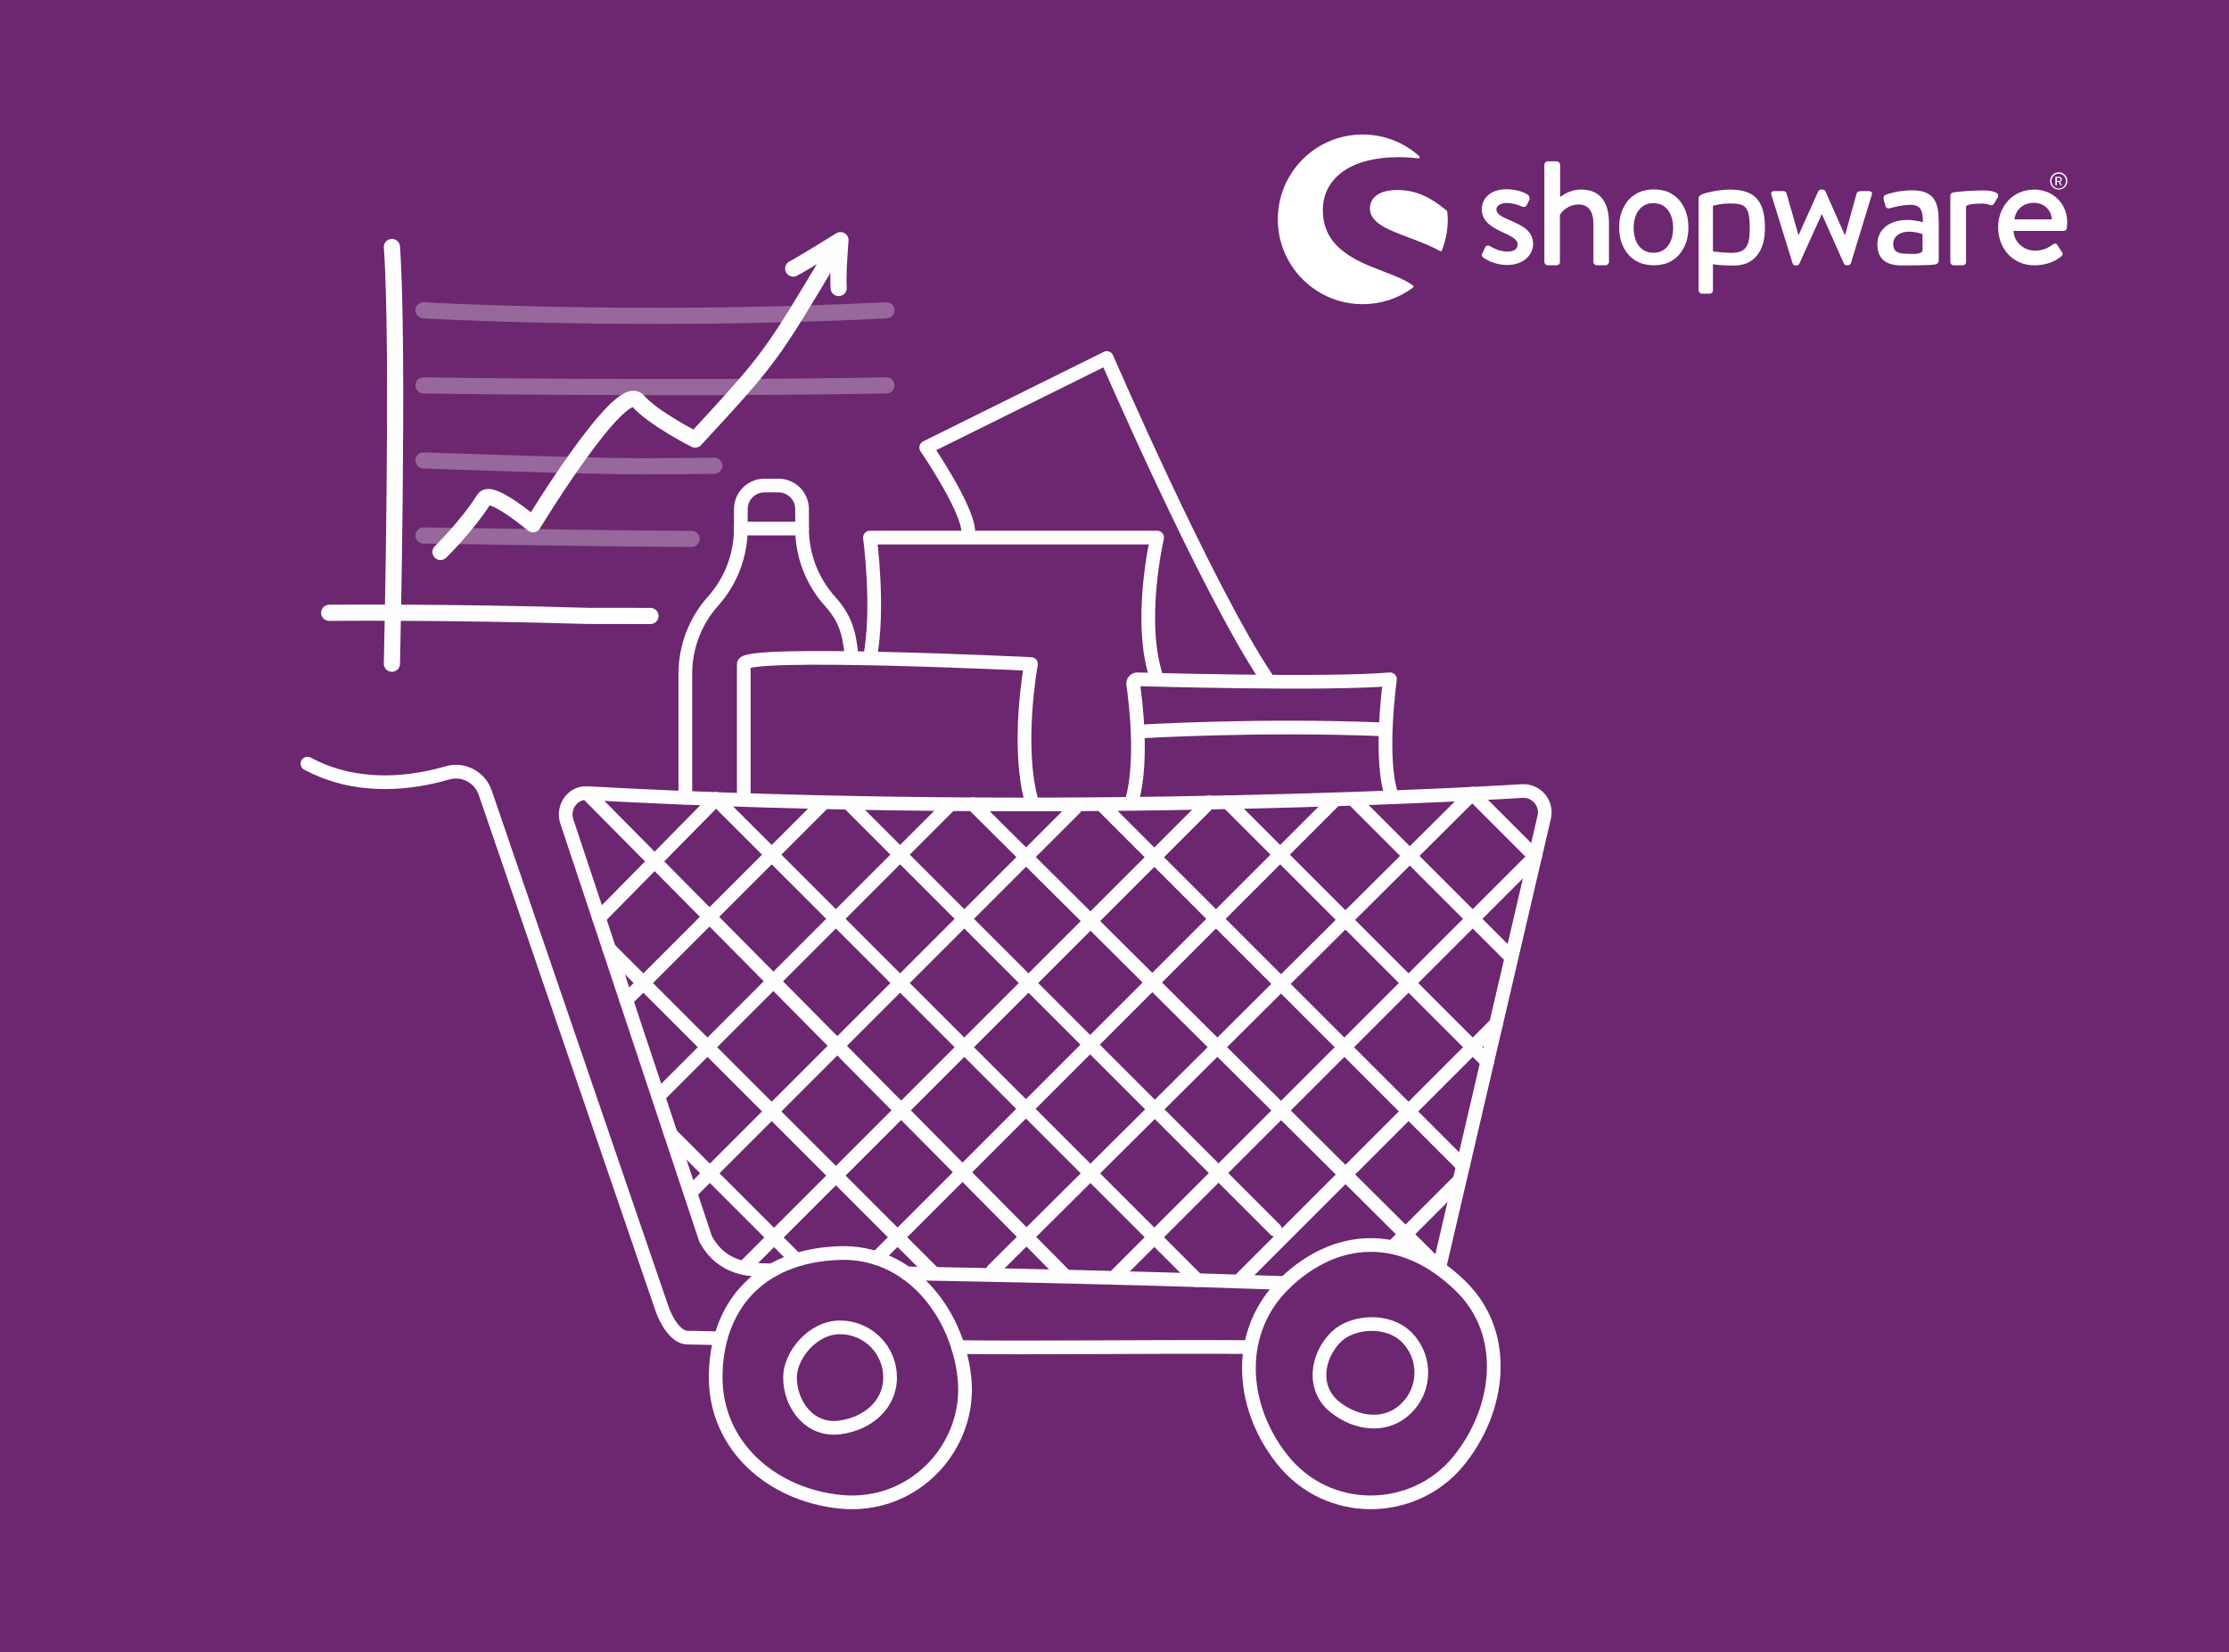 <svg xmlns="http://www.w3.org/2000/svg" fill="none" viewBox="0 0 232 172" height="172" width="232">
<rect x="0" y="0" width="232" height="172" fill="#808080" stroke="none"/>
<g clip-path="url(#clip0_4578_199706)">
<rect fill="#6C2770" height="191.105" width="264.606" y="-10.076" x="-14.7"></rect>
<path stroke-linecap="round" stroke-width="1.426" stroke="#FEFEFE" d="M100.378 143.374C101.161 150.48 95.181 157.107 87.434 156.318C80.323 155.593 74.491 150.523 74.491 143.374C74.491 136.226 78.79 130.688 87.434 130.431C94.579 130.219 99.617 136.473 100.378 143.374Z" clip-rule="evenodd" fill-rule="evenodd"></path>
<path stroke-linecap="round" stroke-width="1.426" stroke="#FEFEFE" d="M92.642 143.374C92.642 146.25 90.284 148.193 87.434 148.582C84.318 149.008 82.226 146.25 82.226 143.374C82.226 141.101 84.558 138.166 87.434 138.166C90.31 138.166 92.642 140.498 92.642 143.374Z" clip-rule="evenodd" fill-rule="evenodd"></path>
<path stroke-linecap="round" stroke-width="1.426" stroke="#FEFEFE" d="M151.709 152.19C147.138 157.685 138.216 157.98 133.408 151.855C128.994 146.232 128.597 138.514 133.743 133.553C138.889 128.592 145.86 127.843 152.045 133.888C157.157 138.885 156.15 146.852 151.709 152.19Z" clip-rule="evenodd" fill-rule="evenodd"></path>
<path stroke-linecap="round" stroke-width="1.426" stroke="#FEFEFE" d="M146.341 146.621C144.27 148.617 141.235 148.268 138.977 146.486C136.508 144.538 137.041 141.119 139.112 139.122C140.748 137.545 144.479 137.186 146.476 139.257C148.472 141.328 148.411 144.625 146.341 146.621Z" clip-rule="evenodd" fill-rule="evenodd"></path>
<path stroke-linecap="round" stroke-width="1.426" stroke="#FEFEFE" d="M74.491 139.295C73.398 139.258 71.584 139.236 71.584 139.236C70.312 139.236 69.321 137.415 68.9 136.214L50.502 82.51C49.944 80.881 48.203 79.969 46.55 80.454C43.175 81.442 37.364 82.374 32 79.484"></path>
<path stroke-linecap="round" stroke-width="1.426" stroke="#FEFEFE" d="M129.99 140.218C119.768 140.153 107.12 140.33 99.719 140.218"></path>
<path stroke-linecap="round" stroke-width="1.426" stroke="#FEFEFE" d="M149.8 131.956L160.726 85.066C161.051 83.668 159.988 82.331 158.551 82.334C158.551 82.334 111.502 85.336 61.1 82.558C59.585 82.474 58.513 84.048 58.992 85.487L62.337 95.553L73.445 128.973C75.216 132.229 78.243 132.199 80.262 132.229"></path>
<path stroke-linecap="round" stroke-width="1.426" stroke="#FEFEFE" d="M94.381 132.549C94.381 132.549 114.012 132.851 133.743 133.553"></path>
<path stroke-linecap="round" stroke-width="1.426" stroke="#FEFEFE" d="M132.732 128.009L88.619 83.897"></path>
<path stroke-linecap="round" stroke-width="1.426" stroke="#FEFEFE" d="M124.613 133.255L74.529 83.172"></path>
<path stroke-linecap="round" stroke-width="1.426" stroke="#FEFEFE" d="M110.808 132.753L61.1 82.559"></path>
<path stroke-linecap="round" stroke-width="1.426" stroke="#FEFEFE" d="M97.181 132.55L63.409 98.777"></path>
<path stroke-linecap="round" stroke-width="1.426" stroke="#FEFEFE" d="M82.629 130.875L69.82 118.066"></path>
<path stroke-linecap="round" stroke-width="1.426" stroke="#FEFEFE" d="M157.264 99.62L141.152 83.508"></path>
<path stroke-linecap="round" stroke-width="1.426" stroke="#FEFEFE" d="M159.772 89.16L153.236 82.625"></path>
<path stroke-linecap="round" stroke-width="1.426" stroke="#FEFEFE" d="M154.796 110.515L127.789 83.508"></path>
<path stroke-linecap="round" stroke-width="1.426" stroke="#FEFEFE" d="M152.27 121.351L114.815 83.897"></path>
<path stroke-linecap="round" stroke-width="1.426" stroke="#FEFEFE" d="M149.8 131.956L101.277 83.723"></path>
<path stroke-linecap="round" stroke-width="1.426" stroke="#FEFEFE" d="M91.242 130.962L138.696 83.508"></path>
<path stroke-linecap="round" stroke-width="1.426" stroke="#FEFEFE" d="M103.342 132.229L153.236 82.625"></path>
<path stroke-linecap="round" stroke-width="1.426" stroke="#FEFEFE" d="M116.178 132.753L159.772 89.16"></path>
<path stroke-linecap="round" stroke-width="1.426" stroke="#FEFEFE" d="M128.993 133.299L155.712 106.58"></path>
<path stroke-linecap="round" stroke-width="1.426" stroke="#FEFEFE" d="M145.172 129.594L151.726 123.039"></path>
<path stroke-linecap="round" stroke-width="1.426" stroke="#FEFEFE" d="M65.179 104.103L85.559 83.723"></path>
<path stroke-linecap="round" stroke-width="1.426" stroke="#FEFEFE" d="M62.337 95.553L74.529 83.172"></path>
<path stroke-linecap="round" stroke-width="1.426" stroke="#FEFEFE" d="M68.721 113.921L98.746 83.897"></path>
<path stroke-linecap="round" stroke-width="1.426" stroke="#FEFEFE" d="M71.924 124.084L111.914 84.094"></path>
<path stroke-linecap="round" stroke-width="1.426" stroke="#FEFEFE" d="M77.415 131.955L125.863 83.508"></path>
<path stroke-linejoin="round" stroke-linecap="round" stroke-width="1.426" stroke="#FEFEFE" d="M77.415 82.557V69.117C77.415 67.68 107.31 69.117 107.31 69.117C107.31 69.117 105.783 77.361 107.31 83.17"></path>
<path stroke-linejoin="round" stroke-linecap="round" stroke-width="1.426" stroke="#FEFEFE" d="M90.545 68.492C91.545 63.333 90.545 55.957 90.545 55.957H120.439C120.439 55.957 118.35 64.876 120.439 70.709"></path>
<path stroke-linejoin="round" stroke-linecap="round" stroke-width="1.426" stroke="#FEFEFE" d="M144.919 82.992C143.467 79.242 144.672 70.709 144.672 70.709C137.975 71.287 118.382 70.709 118.382 70.709C118.113 70.709 117.906 70.947 117.945 71.214C118.203 72.991 118.955 79.073 117.868 83.171"></path>
<path stroke-linejoin="round" stroke-linecap="round" stroke-width="1.426" stroke="#FEFEFE" d="M88.619 68.105C88.367 65.757 87.959 64.345 86.37 62.571V62.571C84.511 60.494 83.483 57.804 83.483 55.016V53.002C83.483 51.642 82.38 50.539 81.02 50.539H79.57C78.209 50.539 77.107 51.642 77.107 53.002V55.016C77.107 57.804 76.079 60.494 74.219 62.571C72.36 64.648 71.332 67.337 71.332 70.125V83.047"></path>
<path stroke-linejoin="round" stroke-linecap="round" stroke-width="1.426" stroke="#FEFEFE" d="M77.107 55.017H83.483"></path>
<path stroke-linejoin="round" stroke-linecap="round" stroke-width="1.426" stroke="#FEFEFE" d="M118.639 76.144C118.639 76.144 130.885 75.395 143.829 75.913"></path>
<path stroke-linejoin="round" stroke-linecap="round" stroke-width="1.426" stroke="#FEFEFE" d="M100.79 55.431C100.79 52.962 96.403 46.582 96.403 46.582L115.197 37.266C115.197 37.266 125.538 61.162 131.775 70.515"></path>
<g opacity="0.3">
<path stroke-linecap="round" stroke-width="1.683" stroke="#FEFEFE" d="M44.08 55.736C44.08 55.736 64.048 56.075 71.5 56.092C71.668 56.092 71.831 56.092 71.986 56.092"></path>
<path stroke-linecap="round" stroke-width="1.683" stroke="#FEFEFE" d="M44.08 47.926C44.08 47.926 60.988 48.535 66.627 48.535C69.345 48.535 71.934 48.514 74.349 48.48"></path>
<path stroke-linecap="round" stroke-width="1.683" stroke="#FEFEFE" d="M44.08 40.115C44.08 40.115 69.812 40.521 92.262 40.115"></path>
<path stroke-linecap="round" stroke-width="1.683" stroke="#FEFEFE" d="M44.08 32.303C44.08 32.303 66.172 33.594 92.262 32.303"></path>
</g>
<path stroke-linejoin="round" stroke-linecap="round" stroke-width="1.683" stroke="#FEFEFE" d="M45.849 57.451C45.849 57.451 48.563 54.818 50.397 51.933C51.078 50.862 55.474 54.568 55.474 54.568C55.474 54.568 64.551 39.641 66.377 41.709C68.03 43.581 72.354 45.755 72.354 45.755C80.206 37.245 80.203 37.23 86.905 25.967"></path>
<path stroke-linejoin="round" stroke-linecap="round" stroke-width="1.683" stroke="#FEFEFE" d="M82.559 27.955C83.294 27.605 87.478 25 87.478 25C87.478 25 87.172 28.74 87.291 29.981"></path>
<path fill="#1D1D1B" d="M40.791 25.709C41.55 36.175 40.791 69.087 40.791 69.087V25.709Z" clip-rule="evenodd" fill-rule="evenodd"></path>
<path stroke-linecap="round" stroke-width="1.683" stroke="#FEFEFE" d="M40.791 25.709C41.55 36.175 40.791 69.087 40.791 69.087"></path>
<path stroke-linecap="round" stroke-width="1.683" stroke="#FEFEFE" d="M34.262 63.789C34.262 63.789 46.592 63.666 61.138 64.109C61.246 64.112 72.008 64.119 65.784 64.119"></path>
<path fill="white" d="M157.112 22.91C156.358 22.589 155.748 22.284 155.748 21.802C155.748 21.465 156.133 21.128 156.791 21.128C157.385 21.128 157.883 21.273 158.413 21.497C158.557 21.561 158.782 21.578 158.91 21.353L159.167 20.823C159.263 20.63 159.183 20.39 159.007 20.261C158.637 20.02 157.851 19.699 156.807 19.699C154.977 19.699 154.223 20.807 154.223 21.754C154.223 22.99 155.186 23.616 156.342 24.146C157.385 24.612 157.963 24.949 157.963 25.446C157.963 25.88 157.61 26.185 156.968 26.185C156.069 26.185 155.539 25.88 155.09 25.623C154.897 25.511 154.688 25.559 154.592 25.719L154.255 26.426C154.174 26.586 154.271 26.731 154.383 26.811C154.801 27.1 155.667 27.581 156.871 27.581C158.557 27.581 159.568 26.554 159.568 25.382C159.536 24.018 158.493 23.504 157.112 22.91Z"></path>
<path fill="white" d="M147.095 29.732C146.324 29.154 145.201 28.721 143.997 28.255C142.568 27.71 140.946 27.084 139.742 26.104C138.362 25.013 137.688 23.632 137.688 21.882C137.688 20.309 138.33 18.977 139.566 18.013C140.946 16.922 143.033 16.36 145.602 16.36C146.308 16.36 146.999 16.408 147.625 16.488C147.673 16.488 147.737 16.472 147.753 16.408C147.785 16.36 147.769 16.296 147.721 16.264C146.116 14.803 144.013 14 141.829 14C139.47 14 137.254 14.915 135.585 16.585C133.915 18.254 133 20.47 133 22.829C133 25.189 133.915 27.405 135.585 29.074C137.254 30.744 139.47 31.659 141.829 31.659C143.74 31.659 145.554 31.065 147.079 29.925C147.111 29.893 147.127 29.861 147.127 29.829C147.143 29.797 147.127 29.765 147.095 29.732Z"></path>
<path fill="white" d="M150.627 22.011C150.627 21.979 150.611 21.947 150.579 21.93C148.749 20.405 147.256 19.779 145.441 19.779C144.478 19.779 143.74 19.972 143.242 20.357C142.809 20.694 142.584 21.144 142.584 21.69C142.584 23.199 144.446 23.905 146.581 24.708C147.689 25.125 148.829 25.543 149.888 26.137C149.904 26.152 149.92 26.152 149.953 26.152C149.969 26.152 149.985 26.152 150.001 26.137C150.033 26.12 150.065 26.104 150.081 26.056C150.482 25.029 150.691 23.937 150.691 22.829C150.675 22.573 150.659 22.3 150.627 22.011Z"></path>
<path fill="white" d="M201.789 27.131C201.789 27.34 201.629 27.5 201.404 27.532L200.89 27.58C200.376 27.613 199.124 27.629 197.92 27.629C196.443 27.629 195.4 27.067 195.4 25.429C195.4 23.984 196.524 22.893 198.546 22.893C199.365 22.893 200.136 23.134 200.136 23.134C200.168 21.881 199.863 21.32 198.867 21.32C197.986 21.32 197.104 21.567 196.692 21.682C196.684 21.684 196.676 21.687 196.668 21.689C196.427 21.737 196.267 21.593 196.219 21.368L196.058 20.726C196.01 20.453 196.122 20.324 196.315 20.26C196.459 20.196 197.583 19.811 199.028 19.811C201.548 19.811 201.789 21.336 201.789 23.294V27.131ZM198.593 26.419C199.242 26.442 199.897 26.466 200.103 26.136V24.386C200.007 24.322 199.397 24.113 198.675 24.113C197.76 24.113 197.053 24.595 197.053 25.413C197.053 26.104 197.455 26.392 198.273 26.409C198.378 26.411 198.486 26.415 198.593 26.419Z" clip-rule="evenodd" fill-rule="evenodd"></path>
<path fill="white" d="M215.177 18.833C215.177 19.33 214.776 19.732 214.278 19.732C213.781 19.732 213.379 19.33 213.379 18.833C213.379 18.335 213.781 17.934 214.278 17.934C214.776 17.934 215.177 18.335 215.177 18.833ZM215.033 18.85C215.033 18.416 214.696 18.079 214.278 18.079C213.861 18.079 213.524 18.416 213.524 18.85C213.524 19.283 213.861 19.62 214.278 19.62C214.696 19.62 215.033 19.283 215.033 18.85Z" clip-rule="evenodd" fill-rule="evenodd"></path>
<path fill="white" d="M214.054 19.283H213.973H213.925V18.433C213.925 18.416 213.941 18.4 213.957 18.4H214.311C214.471 18.4 214.6 18.513 214.6 18.673C214.6 18.786 214.519 18.882 214.407 18.93L214.583 19.251C214.6 19.267 214.583 19.283 214.567 19.283H214.471C214.455 19.283 214.439 19.283 214.439 19.267L214.278 18.93H214.086V19.251C214.086 19.267 214.07 19.283 214.054 19.283ZM214.311 18.514H214.086V18.835H214.311C214.391 18.835 214.471 18.771 214.471 18.675C214.471 18.578 214.391 18.514 214.311 18.514Z" clip-rule="evenodd" fill-rule="evenodd"></path>
<path fill="white" d="M164.561 19.729C163.373 19.729 162.554 20.387 162.378 20.515V17.144C162.378 16.968 162.201 16.791 162.025 16.791H161.093C160.901 16.791 160.74 16.968 160.74 17.144V27.258C160.74 27.451 160.901 27.611 161.093 27.611H161.992C162.217 27.611 162.362 27.466 162.362 27.258V22.378C162.522 22.056 163.18 21.286 164.336 21.286C165.315 21.286 165.845 22.024 165.845 23.261V27.258C165.845 27.451 166.006 27.611 166.198 27.611H167.113C167.29 27.611 167.467 27.451 167.467 27.258V23.293C167.483 21.238 166.696 19.729 164.561 19.729Z"></path>
<path fill="white" d="M180.053 19.734C182.541 19.734 183.6 20.81 183.697 23.378C183.697 23.378 183.713 23.86 183.681 24.165C183.584 26.316 182.412 27.584 180.663 27.633C179.683 27.665 178.511 27.568 178.287 27.504V30.217C178.287 30.426 178.142 30.57 177.901 30.57H177.147C176.954 30.57 176.794 30.41 176.794 30.217V23.314V23.057V21.292V20.746V20.601C176.794 20.425 176.986 20.296 177.243 20.184C177.452 20.088 178.865 19.734 180.053 19.734ZM180.422 26.317C181.658 26.253 182.075 25.61 182.107 24.15C182.124 23.877 182.124 23.524 182.107 23.283C182.043 21.404 181.53 21.18 180.037 21.18C179.363 21.18 178.839 21.292 178.557 21.352C178.469 21.371 178.405 21.385 178.367 21.388C178.319 21.388 178.287 21.421 178.287 21.469V23.154V26.092C178.287 26.14 178.319 26.172 178.383 26.188C178.383 26.188 179.812 26.349 180.422 26.317Z" clip-rule="evenodd" fill-rule="evenodd"></path>
<path fill="white" d="M194.517 19.891H193.826C193.634 19.891 193.345 19.891 193.248 20.116L192.044 24.466H192.012L189.99 19.907C189.958 19.811 189.845 19.73 189.669 19.73H189.556C189.412 19.73 189.299 19.811 189.251 19.907L187.212 24.45H187.18L185.944 20.116C185.912 19.971 185.752 19.891 185.623 19.891H184.644C184.387 19.891 184.275 20.084 184.387 20.324L186.586 27.436C186.618 27.549 186.731 27.629 186.891 27.629H186.988C187.148 27.629 187.245 27.549 187.277 27.452L189.604 22.315H189.636L191.916 27.436C191.964 27.532 192.077 27.613 192.237 27.613H192.301C192.462 27.613 192.606 27.532 192.638 27.42L194.806 20.324C194.918 20.084 194.774 19.891 194.517 19.891Z"></path>
<path fill="white" d="M206.557 19.828C206.525 19.828 206.477 19.828 206.444 19.828C206.38 19.828 206.316 19.828 206.252 19.828C205.866 19.828 205.481 19.844 205.128 19.86C204.454 19.892 204.052 19.941 203.763 19.973C203.763 19.973 203.587 19.989 203.362 20.021C203.218 20.037 203.121 20.101 203.057 20.181C203.009 20.23 202.993 20.294 202.993 20.358V20.39V20.535V21.064V22.589V27.261C202.993 27.453 203.153 27.614 203.346 27.614H204.101C204.406 27.614 204.63 27.582 204.63 27.261V22.589V21.514C204.63 21.466 204.695 21.417 204.743 21.385C204.919 21.273 205.369 21.193 206.268 21.193C206.348 21.193 206.412 21.193 206.477 21.193C206.685 21.209 207.006 21.273 207.103 21.337C207.263 21.417 207.456 21.369 207.568 21.161L207.953 20.518C208.178 20.021 207.279 19.828 206.557 19.828Z"></path>
<path fill="white" d="M207.969 23.668C207.969 21.548 209.462 19.734 211.726 19.734C213.685 19.734 215.177 21.195 215.161 23.186C215.161 23.33 215.145 23.587 215.129 23.716C215.113 23.908 214.953 24.037 214.792 24.037H209.575C209.591 25.048 210.506 26.091 211.822 26.091C212.689 26.091 213.219 25.77 213.668 25.449C213.845 25.337 213.99 25.289 214.118 25.482L214.567 26.172C214.696 26.348 214.76 26.493 214.535 26.686C213.99 27.167 212.994 27.617 211.742 27.617C209.462 27.617 207.969 25.819 207.969 23.668ZM211.694 21.114C210.506 21.114 209.783 21.885 209.671 22.832H213.556C213.524 21.917 212.802 21.114 211.694 21.114Z" clip-rule="evenodd" fill-rule="evenodd"></path>
<path fill="white" d="M174.755 20.806C175.076 21.16 175.301 21.577 175.478 22.059C175.654 22.556 175.734 23.086 175.734 23.664C175.734 24.258 175.654 24.804 175.478 25.285C175.301 25.767 175.06 26.168 174.755 26.521C174.45 26.875 174.081 27.131 173.663 27.324C173.246 27.517 172.636 27.613 172.138 27.613C171.641 27.613 171.047 27.517 170.613 27.324C170.18 27.131 169.811 26.875 169.506 26.521C169.201 26.184 168.96 25.767 168.783 25.285C168.607 24.804 168.526 24.258 168.526 23.664C168.526 23.086 168.607 22.54 168.783 22.059C168.96 21.577 169.201 21.16 169.506 20.806C169.827 20.453 170.196 20.196 170.613 20.004C171.031 19.811 171.641 19.715 172.138 19.715C172.636 19.715 173.246 19.811 173.663 20.004C174.081 20.196 174.434 20.453 174.755 20.806ZM170.035 23.728C170.035 25.157 170.726 26.313 172.09 26.313C173.455 26.313 174.145 25.157 174.145 23.728C174.145 22.299 173.455 21.143 172.09 21.143C170.726 21.143 170.035 22.299 170.035 23.728Z" clip-rule="evenodd" fill-rule="evenodd"></path>
</g>
<defs>
</defs>
</svg>
